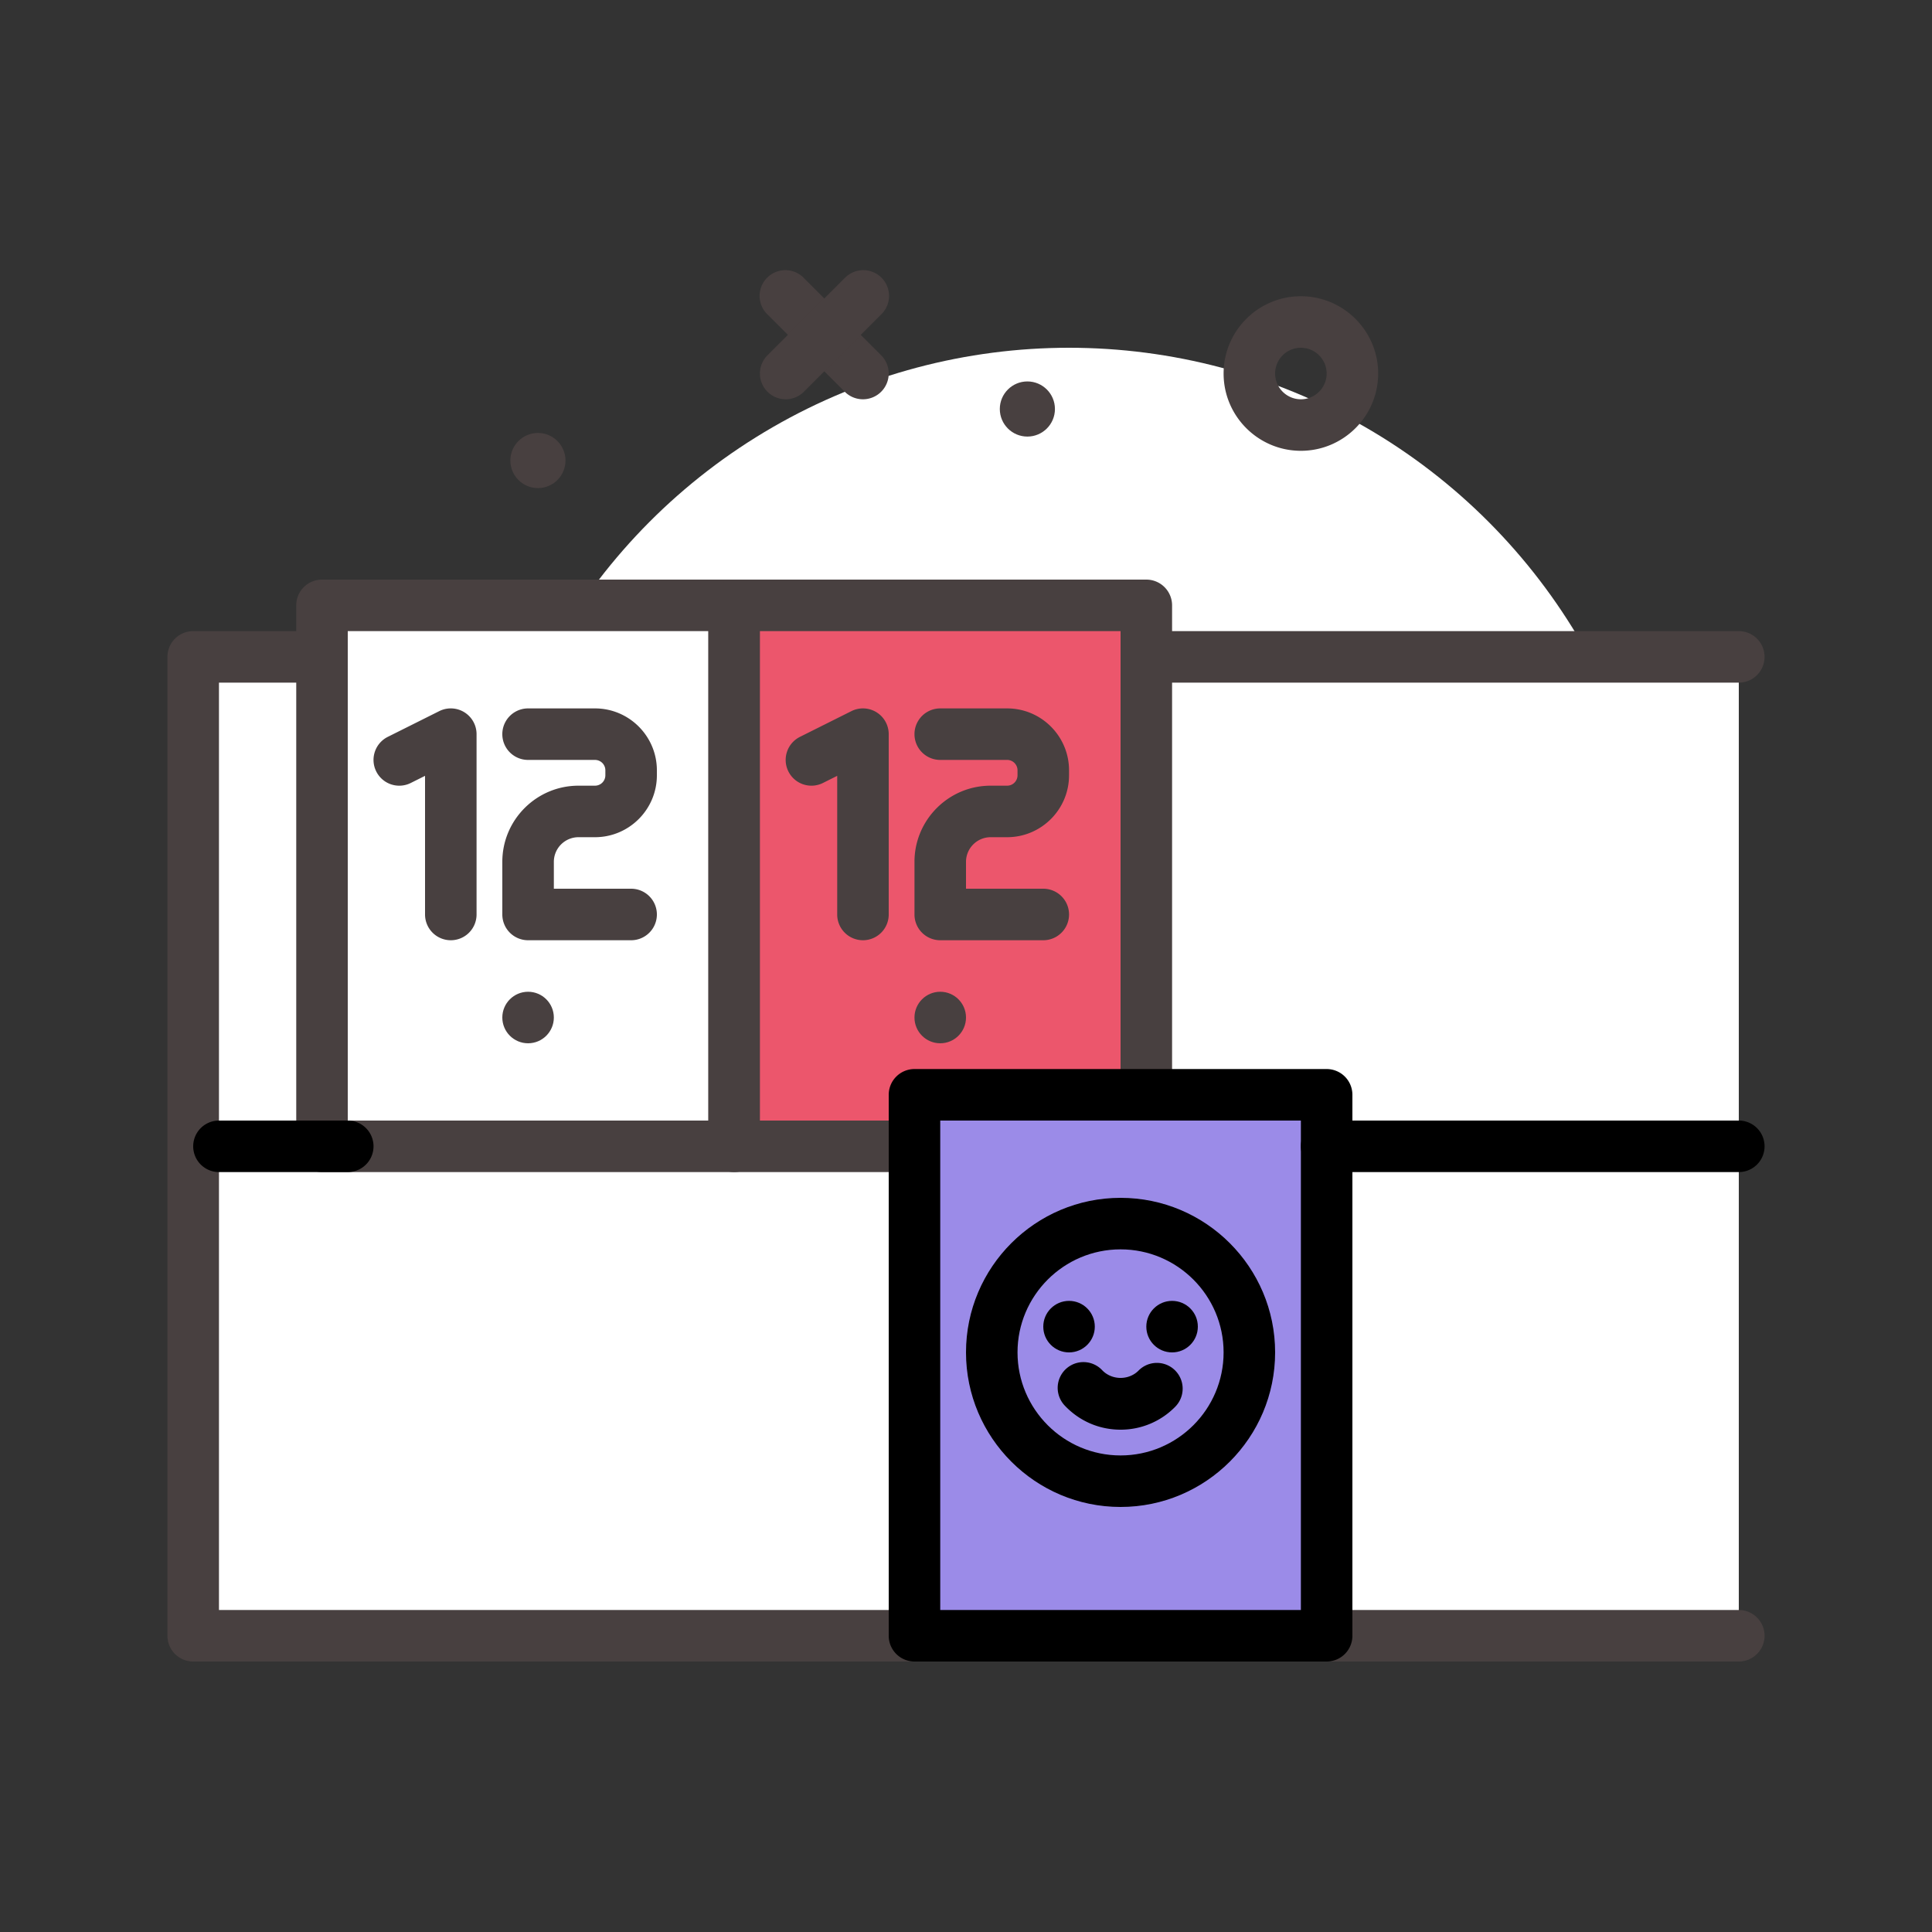 <svg width="288" height="288" xmlns="http://www.w3.org/2000/svg" xmlns:xlink="http://www.w3.org/1999/xlink" xmlns:svgjs="http://svgjs.com/svgjs"><rect width="100%" height="100%" fill="#333333" stroke="none"/><svg xmlns="http://www.w3.org/2000/svg" xmlns:svgjs="http://svgjs.com/svgjs" xmlns:xlink="http://www.w3.org/1999/xlink" width="288" height="288"><svg xmlns="http://www.w3.org/2000/svg" viewBox="0 0 300 300" width="288" height="288"><circle cx="166" cy="146" r="92" fill="#fff" class="coloredebdc svgShape colorfff"/><path fill="#484040" d="M134 62a3.988 3.988 0 01-2.828-1.172l-12-12a4 4 0 115.656-5.656l12 12A4 4 0 01134 62z" class="color4c241d svgShape color484040"/><path fill="#484040" d="M122 62a4 4 0 01-2.828-6.828l12-12a4 4 0 115.656 5.656l-12 12A3.988 3.988 0 01122 62zm80 8c-6.617 0-12-5.383-12-12s5.383-12 12-12 12 5.383 12 12-5.383 12-12 12zm0-16c-2.205 0-4 1.795-4 4s1.795 4 4 4 4-1.795 4-4-1.795-4-4-4z" class="color4c241d svgShape color484040"/><circle cx="159.53" cy="63.51" r="4.28" fill="#484040" class="color4c241d svgShape color484040"/><circle cx="83.53" cy="71.51" r="4.28" fill="#484040" class="color4c241d svgShape color484040"/><path fill="#fff" d="M270 102H30v152h240" class="colorffded5 svgShape colorfff"/><path fill="#484040" d="M270 258H30a4 4 0 01-4-4V102a4 4 0 014-4h240a4 4 0 010 8H34v144h236a4 4 0 010 8z" class="color4c241d svgShape color484040"/><path fill="#fff" d="M50 94h64v84H50z" class="colorfff svgShape"/><path fill="#484040" d="M114 182H50a4 4 0 01-4-4V94a4 4 0 014-4h64a4 4 0 014 4v84a4 4 0 01-4 4zm-60-8h56V98H54z" class="color4c241d svgShape color484040"/><path fill="#484040" d="M70 146a4 4 0 01-4-4v-21.527l-2.211 1.105a3.996 3.996 0 01-5.367-1.789 4 4 0 011.789-5.367l8-4A4.001 4.001 0 0174 114v28a4 4 0 01-4 4zm28 0H82a4 4 0 01-4-4v-8.174C78 127.305 83.305 122 89.826 122h2.562c.889 0 1.611-.723 1.611-1.611v-.777c0-.889-.723-1.611-1.611-1.611H82a4 4 0 010-8h10.389c5.299 0 9.611 4.312 9.611 9.611v.777c0 5.299-4.312 9.611-9.611 9.611h-2.562a3.831 3.831 0 00-3.826 3.826V138h12a4 4 0 11-.001 8z" class="color4c241d svgShape color484040"/><circle cx="82" cy="158" r="4" fill="#484040" class="color4c241d svgShape color484040"/><path fill="#ec566c" d="M114 94h64v84h-64z" class="colorf96e43 svgShape colorec566c"/><path fill="#484040" d="M178 182h-64a4 4 0 01-4-4V94a4 4 0 014-4h64a4 4 0 014 4v84a4 4 0 01-4 4zm-60-8h56V98h-56z" class="color4c241d svgShape color484040"/><path fill="#484040" d="M134 146a4 4 0 01-4-4v-21.527l-2.211 1.105a3.996 3.996 0 01-5.367-1.789 4 4 0 011.789-5.367l8-4A4.001 4.001 0 01138 114v28a4 4 0 01-4 4zm28 0h-16a4 4 0 01-4-4v-8.174c0-6.521 5.305-11.826 11.826-11.826h2.562c.889 0 1.611-.723 1.611-1.611v-.777c0-.889-.723-1.611-1.611-1.611H146a4 4 0 010-8h10.389c5.299 0 9.611 4.312 9.611 9.611v.777c0 5.299-4.312 9.611-9.611 9.611h-2.562a3.831 3.831 0 00-3.826 3.826V138h12a4 4 0 11-.001 8z" class="color4c241d svgShape color484040"/><circle cx="146" cy="158" r="4" fill="#484040" class="color4c241d svgShape color484040"/><g fill="#484040" class="color000 svgShape color484040"><path fill="#9b8be8" d="M142 170h64v84h-64z" class="colorffce56 svgShape"/><path d="M206 258h-64a4 4 0 01-4-4v-84a4 4 0 014-4h64a4 4 0 014 4v84a4 4 0 01-4 4zm-60-8h56v-76h-56z" class="color4c241d svgShape color000" fill="#000"/></g><g fill="#484040" class="color4c241d svgShape color484040"><path d="M174 234c-13.234 0-24-10.766-24-24s10.766-24 24-24 24 10.766 24 24-10.766 24-24 24zm0-40c-8.822 0-16 7.178-16 16s7.178 16 16 16 16-7.178 16-16-7.178-16-16-16z" class="color000 svgShape" fill="#000"/><circle cx="166" cy="206" r="4" class="color000 svgShape" fill="#000"/><circle cx="182" cy="206" r="4" class="color000 svgShape" fill="#000"/><path d="M174 222c-3.305 0-6.383-1.33-8.668-3.744a3.999 3.999 0 115.808-5.5c1.498 1.584 4.135 1.609 5.656.064a3.998 3.998 0 115.695 5.617A11.842 11.842 0 01174 222zM54 182H34a4 4 0 010-8h20a4 4 0 010 8zm216 0h-64a4 4 0 010-8h64a4 4 0 010 8z" class="color000 svgShape" fill="#000"/></g></svg></svg></svg>